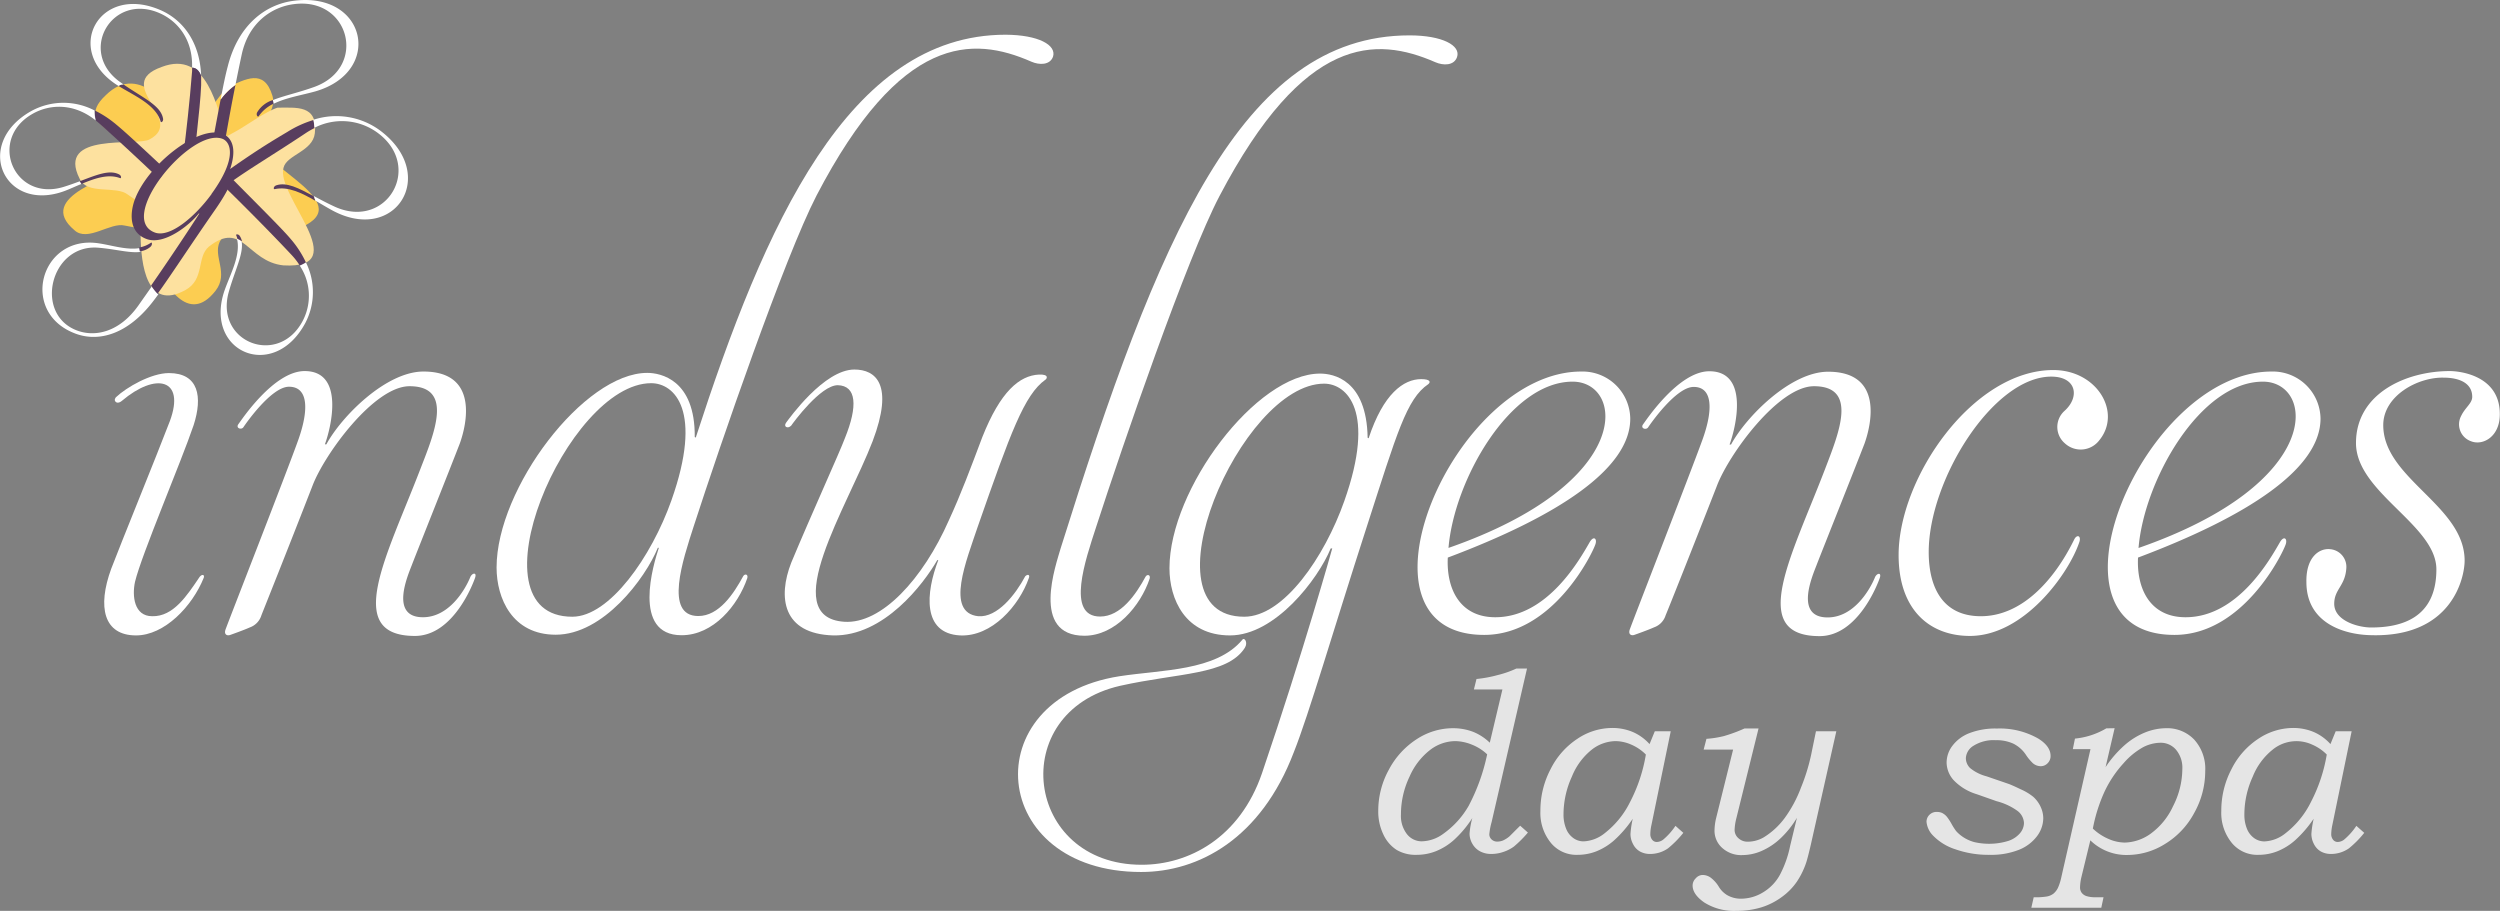 <svg xmlns="http://www.w3.org/2000/svg" id="Layer_1" data-name="Layer 1" viewBox="0 0 536.42 195.44"><rect x="0" y="0" width="536.42" height="195.44" fill="#808080" stroke="none"/><defs><style>.cls-1{fill:#fff;}.cls-2{fill:#e5e5e5;}.cls-3{fill:#fccd51;}.cls-4{fill:#fde19f;}.cls-5{fill:#583d5e;}.cls-6{fill:none;}</style></defs><path class="cls-1" d="M64.2,106.24c2.28-2.17,7.59-5.21,11.39-5.21,6.4,0,7.27,5.1,5.31,11.17-2.71,8-11.17,27.76-12.58,33.62-.65,3-.22,7.38,3.69,7.38,4.55.11,7.48-4.45,10.19-8.46.55-.65,1.09-.44.87.21-2.49,6.19-8.46,12.37-14.53,12.37-6.94,0-8.35-6.07-5.32-14.32,2.06-5.42,9.76-24.29,12.58-31.67,3.37-9.11-3-10.52-10.3-4.34-.65.55-1.19.44-1.41.12S64,106.56,64.2,106.24Z" transform="translate(-39.35 -20.98)"></path><path class="cls-1" d="M127.22,103.85c-7.59,0-18.22,14.53-20.82,21.36C101,139.1,95.87,151.9,95.44,153a4,4,0,0,1-2.5,2.61c-1.19.54-3.9,1.51-4.23,1.62-.65.22-1.3-.11-1-1.08S101,122,103.36,115.34s2.06-11.38-2-11.38c-3.8,0-9.33,8-9.77,8.67s-1.73.22-1.08-.65,7.59-11.38,14.21-11.38c8.67,0,5.64,12.25,4.34,15.72h.32c3.25-6,12.8-15.62,20.83-15.62,12,0,9.22,11.5,7.81,15.41-2,5.2-9.44,23.85-10.31,26.13s-4.77,11.18,2.39,11.18c5.53,0,9-5.75,10.19-8.68.44-.87,1.41-1,1,.21s-4.66,12.48-12.91,12.48c-15.51,0-6-17.14,1.2-35.9C132.53,113.94,136.76,103.85,127.22,103.85Z" transform="translate(-39.35 -20.98)"></path><path class="cls-1" d="M265.3,33.13c-.65,1.84-2.93,1.84-4.66,1.08-12.58-5.52-28-6-46.1,28.75-6.83,13.23-20.61,53.25-26.36,71-2.27,7.05-6.4,19.2,1,19.2,4.45,0,7.59-4.77,9.65-8.57.33-.54,1.09-.43.87.43-2,5.86-7.27,12.26-14.1,12.26-10.74,0-6-15.4-4.88-18.76h-.22c-2.71,6.61-11.71,18.65-21.91,18.65-9.33,0-12.69-7.81-12.69-14.42,0-17,18.77-41.76,32.33-41.76,2.82,0,10.3,1.41,10.19,13.77l.22.11c14.75-45.55,32.75-86.44,66.49-86.44C262.16,28.47,266.06,30.64,265.3,33.13ZM179.07,103.2c-18,0-39.48,50.11-16.92,50.11,8,0,17-12.91,21.26-24.95C190.25,109.06,184.06,103.2,179.07,103.2Z" transform="translate(-39.35 -20.98)"></path><path class="cls-1" d="M218.13,157.32c-10.85-.33-11.93-8.14-9-15.62,4.34-10.41,10.42-23.75,11.5-26.68,2.82-6.94,2.5-11.28-1.52-11.39-3.68,0-9.54,8-10,8.68-.75.76-1.73.22-1.08-.65s8.14-11.39,14.64-11.39c4.56,0,8.57,3.14,3.91,15.4-5.32,13.88-20.61,37.75-6.08,38.72,8,.54,16.92-9.22,22.46-21.8,2.6-5.64,4.66-11.17,7.15-17.79,3.91-9.87,8-13.23,12.15-13.45,2.39-.1,1.63,1,1.41,1.09-4.55,3.25-7.48,11.39-14.53,31.56-2.39,7.16-7.05,18.44.11,19.2,4.12.32,8-4.66,10.08-8.57.55-.54,1.09-.33.76.43-2.06,5.86-7.91,12.59-14.75,12.26-8.13-.44-7.37-9.11-4.66-16.16h-.22C237.54,146.26,229,157.54,218.13,157.32Z" transform="translate(-39.35 -20.98)"></path><path class="cls-1" d="M341.78,28.57c7.05,0,11.07,2.18,10.2,4.67-.65,1.84-2.93,1.84-4.67,1.08-12.68-5.53-28.08-6-46.31,28.75-6.94,13.23-20.72,53.25-26.46,71-2.28,7-6.51,19.2.86,19.2,4.45,0,7.7-4.77,9.76-8.57.33-.54,1.09-.44.87.43-1.95,5.86-7.37,12.26-14,12.26-11.61,0-6.07-15.3-5.1-18.76C287.77,72.18,305.67,28.57,341.78,28.57Z" transform="translate(-39.35 -20.98)"></path><path class="cls-1" d="M324.87,138.67c-2.71,6.61-11.93,18.65-21.59,18.65s-13-7.81-13-14.42c0-17,18.65-41.76,32.32-41.76,2.82,0,10,1.3,10.2,13.77l.21.11c3.15-9.55,7.49-12.69,11.28-12.69,2,0,2.06.65,1.52,1.08-4.66,3.15-6.72,10.53-13.23,30.7-7.16,22.13-12.37,40.13-15.62,48.27-7.05,18.54-20.39,25.7-32.76,25.7-32.75,0-35.9-37.09-4.66-42,9.11-1.41,20.72-1.09,26.36-7.81.43-.65,1.3.54.54,1.73-3.8,5.86-14.21,5.32-26.79,8.14-24.51,5.64-20.5,38.39,4.66,38.39,10.09,0,21.05-5.75,25.82-19.63,9-26.46,15.08-48.26,15.08-48.26Zm-18.55,14.64c8.46,0,17.24-12.8,21.48-24.84,6.83-19.3.54-25.17-4.34-25.17C305.56,103.3,284.08,153.31,306.32,153.31Z" transform="translate(-39.35 -20.98)"></path><path class="cls-1" d="M350,140.62c-.33,6.72,2.6,12.8,10.19,12.8,11.28,0,18.22-12.58,20.29-16.17.86-1.4,1.62-.65,1.18.55-.64,1.95-9.1,19.41-23.85,19.41-30.59,0-6.62-56.51,20.82-56.51a10.24,10.24,0,0,1,10.52,10.09C389.19,121.53,373.68,131.72,350,140.62Zm.11-2.06c40.23-14,37.74-35.69,26.67-35.69C363.38,102.87,351.34,124,350.15,138.56Z" transform="translate(-39.35 -20.98)"></path><path class="cls-1" d="M428.57,103.85c-7.6,0-18.22,14.53-20.82,21.36-5.43,13.89-10.53,26.69-11,27.77a4,4,0,0,1-2.5,2.61c-1.19.54-3.9,1.51-4.23,1.62-.65.22-1.3-.11-1-1.08s13.23-34.17,15.62-40.79S406.77,104,402.76,104c-3.8,0-9.33,8-9.77,8.67s-1.73.22-1.08-.65,7.59-11.38,14.21-11.38c8.67,0,5.64,12.25,4.34,15.72h.32c3.25-6,12.8-15.62,20.82-15.62,12,0,9.22,11.5,7.82,15.41-2,5.2-9.44,23.85-10.31,26.13s-4.77,11.18,2.39,11.18c5.53,0,9-5.75,10.19-8.68.44-.87,1.41-1,1,.21s-4.67,12.48-12.91,12.48c-15.51,0-6-17.14,1.19-35.9C433.88,113.94,438.11,103.85,428.57,103.85Z" transform="translate(-39.35 -20.98)"></path><path class="cls-1" d="M453.19,139.42c0,7.81,3.15,13.78,11.18,13.78,8.78,0,15.73-7.7,20-16.38.54-1.19,1.51-1,1.19.32-2.17,6.73-11.82,20.29-23.54,20.29-8.46,0-15.29-5.42-15.29-17.36,0-16.59,15.94-39.69,33.19-39.69,9.43,0,14.75,9.11,9.87,15.07a5,5,0,0,1-7.38.66,4.62,4.62,0,0,1-.11-6.94c3.37-3,2.61-7.38-2.81-7.38C467,101.79,453.19,124,453.19,139.42Z" transform="translate(-39.35 -20.98)"></path><path class="cls-1" d="M498.1,140.62c-.32,6.72,2.61,12.8,10.2,12.8,11.28,0,18.22-12.58,20.29-16.17.86-1.4,1.62-.65,1.19.55-.65,1.95-9.11,19.41-23.86,19.41-30.59,0-6.62-56.51,20.82-56.51a10.24,10.24,0,0,1,10.52,10.09C537.26,121.53,521.75,131.72,498.1,140.62Zm.11-2.06c40.25-14,37.75-35.69,26.69-35.69C511.45,102.87,499.41,124,498.21,138.56Z" transform="translate(-39.35 -20.98)"></path><path class="cls-1" d="M569.59,115.67a3.84,3.84,0,0,1-2.17-5.42c.87-1.85,2.39-2.71,2.39-4.12,0-2.93-2.72-4.12-6.18-4.12-5.53-.11-12.91,3.9-12.91,10.19,0,11.5,17.46,17.24,17.46,29.07,0,3.68-2.71,16.49-20.06,16-5.86-.11-13.89-2.6-13.89-11.39-.11-5.42,2.82-7.37,5.21-7.05a3.8,3.8,0,0,1,3.36,4c-.22,3.9-2.6,4.55-2.6,7.7,0,3.68,5.2,5.09,7.92,5.09,6.39,0,14-1.95,14-12.47,0-9.54-17.25-16.48-17.25-27.11S555.6,100.6,565,100.6c2,0,10.73.86,10.73,9.21C575.77,114.7,572.08,116.65,569.59,115.67Z" transform="translate(-39.35 -20.98)"></path><path class="cls-2" d="M367,164.42l-7.61,33a14.27,14.27,0,0,0-.48,2.56,1.49,1.49,0,0,0,.49,1.12,1.73,1.73,0,0,0,1.22.46,3.32,3.32,0,0,0,1.2-.23,5.81,5.81,0,0,0,1.36-.85c.22-.19,1-1,2.35-2.33l1.66,1.47a24.73,24.73,0,0,1-3,3,8.16,8.16,0,0,1-2.28,1.16,7.83,7.83,0,0,1-2.54.43,5,5,0,0,1-2.44-.56,4.12,4.12,0,0,1-1.65-1.61,4.37,4.37,0,0,1-.61-2.2,17,17,0,0,1,.59-3.33,23.41,23.41,0,0,1-3.92,4.68,13.13,13.13,0,0,1-3.89,2.43,11.19,11.19,0,0,1-4.11.78,8,8,0,0,1-4.32-1.06,7.83,7.83,0,0,1-2.83-3.28,11.34,11.34,0,0,1-1.11-5.12,18.27,18.27,0,0,1,2.3-8.86,17.52,17.52,0,0,1,6-6.53,14.24,14.24,0,0,1,7.69-2.32,12.07,12.07,0,0,1,4.29.75,11,11,0,0,1,3.65,2.36l2.71-11.42H355.6l.56-2.25a27.41,27.41,0,0,0,4.57-.85,21.67,21.67,0,0,0,4-1.4Zm-8.58,18.39a10.22,10.22,0,0,0-3.26-2.06,9.82,9.82,0,0,0-3.62-.75,9,9,0,0,0-5.29,1.86,14.59,14.59,0,0,0-4.46,5.77,18.73,18.73,0,0,0-1.84,8.11,6.35,6.35,0,0,0,1.29,4.22,4,4,0,0,0,3.18,1.54,8.06,8.06,0,0,0,4.59-1.6,18.85,18.85,0,0,0,5.46-6A41.83,41.83,0,0,0,358.45,182.81Z" transform="translate(-39.35 -20.98)"></path><path class="cls-2" d="M394.42,177.88h3.42l-4.16,20.2a8.83,8.83,0,0,0-.22,1.81,1.89,1.89,0,0,0,.4,1.28,1.24,1.24,0,0,0,1,.47,2.37,2.37,0,0,0,1.46-.59,14,14,0,0,0,2.53-2.87l1.69,1.5a21.6,21.6,0,0,1-3.29,3.33,6.67,6.67,0,0,1-3.76,1.2,4.42,4.42,0,0,1-2.26-.53,3.74,3.74,0,0,1-1.48-1.59,4.54,4.54,0,0,1-.55-2.17,19.93,19.93,0,0,1,.49-3.27,24.9,24.9,0,0,1-4,4.64,13.22,13.22,0,0,1-3.82,2.36,11,11,0,0,1-4,.75,7.09,7.09,0,0,1-5.62-2.41,10.14,10.14,0,0,1-2.38-7,19.08,19.08,0,0,1,2.2-9,16.68,16.68,0,0,1,5.77-6.51,13.46,13.46,0,0,1,7.39-2.3,11.3,11.3,0,0,1,4.46.86,10.39,10.39,0,0,1,3.6,2.6Zm-1.92,5a9.94,9.94,0,0,0-3.11-2.12A8.63,8.63,0,0,0,386,180a8.51,8.51,0,0,0-5.08,1.81,14.13,14.13,0,0,0-4.29,5.8,19.54,19.54,0,0,0-1.8,8.08,8,8,0,0,0,.58,3.15,4.45,4.45,0,0,0,1.58,2,3.74,3.74,0,0,0,2.15.67,7.74,7.74,0,0,0,4.55-1.77,19.23,19.23,0,0,0,5.41-6.66A34,34,0,0,0,392.5,182.87Z" transform="translate(-39.35 -20.98)"></path><path class="cls-2" d="M429,177.88h4.37l-5.54,24.63c-.4,1.69-.7,2.84-.89,3.44a17.23,17.23,0,0,1-2,4.15,13.43,13.43,0,0,1-3.22,3.31,14.83,14.83,0,0,1-4.41,2.25,17.85,17.85,0,0,1-5.32.76,12,12,0,0,1-6.9-1.76q-2.56-1.75-2.56-3.69a2.16,2.16,0,0,1,.68-1.54,2,2,0,0,1,1.47-.71,3,3,0,0,1,1.68.54,6.87,6.87,0,0,1,1.8,2,5.25,5.25,0,0,0,1.71,1.74,5.76,5.76,0,0,0,3,.81,9.1,9.1,0,0,0,4.79-1.37,9.9,9.9,0,0,0,3.59-3.73,23,23,0,0,0,2.21-6.25l1.45-6a20.31,20.31,0,0,1-3.61,4.49,14.11,14.11,0,0,1-4,2.63,10.33,10.33,0,0,1-4,.87,6.05,6.05,0,0,1-4.48-1.59,4.92,4.92,0,0,1-1.59-3.53,11.88,11.88,0,0,1,.36-2.87l3.63-14.64h-6.32l.6-2.31a22.07,22.07,0,0,0,3.71-.58,33.27,33.27,0,0,0,4.47-1.65h3l-4.79,19.38a11.56,11.56,0,0,0-.35,2.39,2.32,2.32,0,0,0,.82,1.78,2.83,2.83,0,0,0,2,.75,6.81,6.81,0,0,0,3.54-1,16.12,16.12,0,0,0,4.41-4.11,27.25,27.25,0,0,0,3.47-6.49,41.53,41.53,0,0,0,2.2-7.13Z" transform="translate(-39.35 -20.98)"></path><path class="cls-2" d="M465.59,187.55l4.75,1.63c.5.18,1.37.57,2.62,1.17a11.61,11.61,0,0,1,2.66,1.6,6.48,6.48,0,0,1,1.57,2.12,5.89,5.89,0,0,1,.58,2.5,6.53,6.53,0,0,1-1.33,3.81,9,9,0,0,1-3.89,2.94,16.27,16.27,0,0,1-6.31,1.08,21.3,21.3,0,0,1-7.33-1.19,11.56,11.56,0,0,1-4.72-2.87,4.87,4.87,0,0,1-1.47-3,2.05,2.05,0,0,1,.63-1.53,2.15,2.15,0,0,1,1.59-.62,2.75,2.75,0,0,1,1.09.21,3.3,3.3,0,0,1,1,.76,11.48,11.48,0,0,1,1.12,1.71,13.77,13.77,0,0,0,.91,1.42,7.81,7.81,0,0,0,1.67,1.4,8.07,8.07,0,0,0,2.34,1,14.08,14.08,0,0,0,7.24-.29,5.57,5.57,0,0,0,2.5-1.68,3.48,3.48,0,0,0,.82-2.12,3.43,3.43,0,0,0-1.51-2.71,13.3,13.3,0,0,0-4.37-2l-.51-.18-3.75-1.32a11.37,11.37,0,0,1-4.94-3,5.74,5.74,0,0,1-1.52-3.84,6,6,0,0,1,1.23-3.53,8.26,8.26,0,0,1,3.63-2.72,15.41,15.41,0,0,1,5.94-1,16.61,16.61,0,0,1,8.91,2.18q2.6,1.64,2.6,3.7a2.14,2.14,0,0,1-.62,1.55,2,2,0,0,1-1.53.65,2.6,2.6,0,0,1-1.63-.62,10.33,10.33,0,0,1-1.58-1.92,7,7,0,0,0-2.62-2.29,8.64,8.64,0,0,0-3.8-.75,8.13,8.13,0,0,0-4.73,1.18,3.32,3.32,0,0,0-1.67,2.66,3,3,0,0,0,.91,2.14A9.22,9.22,0,0,0,465.59,187.55Z" transform="translate(-39.35 -20.98)"></path><path class="cls-2" d="M493.08,177.23l-1.94,8.35a23.76,23.76,0,0,1,4.21-4.82,15.46,15.46,0,0,1,4.35-2.65,12.21,12.21,0,0,1,4.42-.88,8,8,0,0,1,6.05,2.46,9.33,9.33,0,0,1,2.35,6.74,18.35,18.35,0,0,1-2.37,9,17.29,17.29,0,0,1-6.28,6.65,15.26,15.26,0,0,1-8,2.35,11.07,11.07,0,0,1-8-3.14l-1.92,7.9a10.62,10.62,0,0,0-.29,2.19,1.91,1.91,0,0,0,.33,1.13,2.16,2.16,0,0,0,1,.73,6.21,6.21,0,0,0,2.05.26h1.66l-.48,2.25H475.21l.51-2.25a14.29,14.29,0,0,0,2.68-.14,3.33,3.33,0,0,0,1.59-.66,3.8,3.8,0,0,0,1-1.38,11.9,11.9,0,0,0,.69-2.28l6.22-27.32h-3.79l.46-2.26a16.31,16.31,0,0,0,6.73-2.2Zm-4.67,21.54A11.36,11.36,0,0,0,491.8,201a8.94,8.94,0,0,0,3.45.77,9.9,9.9,0,0,0,5.54-1.89,15,15,0,0,0,4.82-5.9,17.72,17.72,0,0,0,2-8,6,6,0,0,0-1.34-4.11,4.3,4.3,0,0,0-3.34-1.52,8.36,8.36,0,0,0-3.69.93,15.6,15.6,0,0,0-4.23,3.45,24.33,24.33,0,0,0-4,5.91A34,34,0,0,0,488.41,198.77Z" transform="translate(-39.35 -20.98)"></path><path class="cls-2" d="M540.52,177.88h3.42l-4.16,20.2a9.6,9.6,0,0,0-.22,1.81,1.89,1.89,0,0,0,.4,1.28,1.26,1.26,0,0,0,1,.47,2.34,2.34,0,0,0,1.46-.59,14,14,0,0,0,2.53-2.87l1.69,1.5a21.14,21.14,0,0,1-3.29,3.33,6.67,6.67,0,0,1-3.76,1.2,4.45,4.45,0,0,1-2.26-.53,3.74,3.74,0,0,1-1.48-1.59,4.66,4.66,0,0,1-.55-2.17,21.15,21.15,0,0,1,.49-3.27,24.9,24.9,0,0,1-4,4.64,13.09,13.09,0,0,1-3.82,2.36,11,11,0,0,1-4,.75,7.09,7.09,0,0,1-5.62-2.41,10.14,10.14,0,0,1-2.38-7,19.08,19.08,0,0,1,2.2-9,16.68,16.68,0,0,1,5.77-6.51,13.48,13.48,0,0,1,7.39-2.3,11.3,11.3,0,0,1,4.46.86,10.3,10.3,0,0,1,3.6,2.6Zm-1.92,5a9.94,9.94,0,0,0-3.11-2.12,8.07,8.07,0,0,0-8.49,1.06,14.11,14.11,0,0,0-4.28,5.8,19.54,19.54,0,0,0-1.8,8.08,8,8,0,0,0,.57,3.15,4.52,4.52,0,0,0,1.58,2,3.77,3.77,0,0,0,2.16.67,7.74,7.74,0,0,0,4.54-1.77,19.25,19.25,0,0,0,5.42-6.66A34.31,34.31,0,0,0,538.6,182.87Z" transform="translate(-39.35 -20.98)"></path><path class="cls-3" d="M80.74,49.56C76.52,45,69.57,34,62.05,41.4c-8.25,7.69,9.39,8.28,3.78,15.28-1.71,2.41-19.19,6.39-10.5,13.7,2.82,2.61,7.71-1.78,10.79-1,6.42,1.09,4,1.49,6,7,2.52,5.68,7.61,14.51,13.47,7,2.93-3.76-.59-7.35.9-10.5,4.44-8.2,8.83-.34,16.26-2.63C117.42,64.9,95.15,57,94.54,50.91c-.43-2.77,4.39-5.64,3.26-9.39-1.8-6-5.9-3.42-9.5-1.9-1.94,1.66-4.64,6.17-6.1,8.05" transform="translate(-39.35 -20.98)"></path><path class="cls-4" d="M88,50.24c-2.07-5.85-4.12-18.69-14-14.88-10.61,3.81,5.36,11.32-2.56,15.53-2.53,1.54-20.15-1.7-15,8.45,1.55,3.5,7.79,1.41,10.3,3.37,5.46,3.54,3.06,2.94,2.78,8.77.07,6.22,1.27,16.34,9.62,11.73,4.17-2.3,2.36-7,5-9.29,7.32-5.77,8.25,3.18,16,4,15.54.9-1.79-15.17.06-21,.69-2.72,6.26-3.46,6.7-7.34.71-6.21-4.07-5.47-8-5.5-2.44.76-6.7,3.84-8.79,5" transform="translate(-39.35 -20.98)"></path><path class="cls-5" d="M60.49,47.32c5.39,4.79,10,9.18,13,12,.67-.57.93-1.41,1.46-1.89-5-4.66-8.55-8-10.81-9.85a22.24,22.24,0,0,0-4.45-2.89,8,8,0,0,0,.23,2.13C60.09,47,60.29,47.14,60.49,47.32Z" transform="translate(-39.35 -20.98)"></path><path class="cls-5" d="M65.09,59.19c.3.16.38-.49-.17-.78-2.09-1.09-4.86.11-8.48,1.47a4.74,4.74,0,0,0,.36.58C59.63,59.27,62.54,58.24,65.09,59.19Z" transform="translate(-39.35 -20.98)"></path><path class="cls-1" d="M46.35,45.4c3.7-2.1,8.85-2.34,13.53,1.42a8,8,0,0,1-.23-2.13A14.37,14.37,0,0,0,46,44.84c-12.54,7.11-5.69,22,7.32,17.08,1.13-.43,2.31-1,3.5-1.46a4.74,4.74,0,0,1-.36-.58c-1.1.41-2.28.84-3.55,1.23C42.29,64.27,36.71,50.86,46.35,45.4Z" transform="translate(-39.35 -20.98)"></path><path class="cls-5" d="M73.82,47.05c.06.34.62,0,.52-.6-.47-2.84-4.25-4.42-8.49-7.35a1.9,1.9,0,0,0-1.06.33C68.19,41.53,72.74,43.42,73.82,47.05Z" transform="translate(-39.35 -20.98)"></path><path class="cls-1" d="M82.51,37.21c-.29-7.49-4.14-12.07-8.72-14.06-13.22-5.74-21,8.69-9.24,16.13l.24.15a1.9,1.9,0,0,1,1.06-.33l-.9-.64c-8.9-6.57-1.54-19.09,8.61-14.67,3.92,1.7,7.21,5.69,7,11.71C81.53,35.51,82.13,36.29,82.51,37.21Z" transform="translate(-39.35 -20.98)"></path><path class="cls-5" d="M80.57,35.5c0,.24,0,.48,0,.73C80,43.43,79.29,49.37,78.8,53.4c.86.18,1.87-2,2.58-1.85.72-6.79,1-9.38,1.13-12.28,0-.71,0-1.4,0-2.06C82.13,36.29,81.53,35.51,80.57,35.5Z" transform="translate(-39.35 -20.98)"></path><path class="cls-5" d="M86.69,42.33c-.43,2.22-.91,4.83-1.49,7.89.78.07,1.59.36,2.54.43.52-3,1.21-6.84,2.13-11.45A13.63,13.63,0,0,0,86.69,42.33Z" transform="translate(-39.35 -20.98)"></path><path class="cls-1" d="M102.36,21.15c-5.9.76-11.86,5-14.15,14.11-.47,1.75-.95,4.05-1.52,7.07a13.63,13.63,0,0,1,3.18-3.13c.4-2,.84-4.18,1.34-6.5,1.47-6.82,6.37-10.21,11.19-10.83,12-1.57,15.83,13.57,4.45,17.74-3.46,1.25-6.61,1.9-8.92,2.84,0,.26.08.54.11.81,2.65-1.33,6.1-1.86,9-2.68C121.65,36.34,118,19.11,102.36,21.15Z" transform="translate(-39.35 -20.98)"></path><path class="cls-5" d="M94.52,45.1c-.29.61.19,1.12.36.79A7.86,7.86,0,0,1,98,43.26c0-.27-.07-.55-.11-.81A6,6,0,0,0,94.52,45.1Z" transform="translate(-39.35 -20.98)"></path><path class="cls-5" d="M101,49.29c-2.69,1.6-6.17,3.65-12.2,7.9.51.59-.38,2.05.26,2.76,3.55-2.58,9.4-6.08,15.88-10.4a17.34,17.34,0,0,1,1.93-1.11,14,14,0,0,0-.23-1.72A23.13,23.13,0,0,0,101,49.29Z" transform="translate(-39.35 -20.98)"></path><path class="cls-5" d="M98.61,60.75c-.63.23-.64.93-.29.81,2.86-.64,5.84.85,8.71,2.52-.1-.33-.23-.66-.37-1C103.38,61.31,100.82,60,98.61,60.75Z" transform="translate(-39.35 -20.98)"></path><path class="cls-1" d="M120.93,49a15.84,15.84,0,0,0-14.34-2.32,14,14,0,0,1,.23,1.72,12.91,12.91,0,0,1,13.64,1.14c9.71,7.26,1.88,20.77-9.19,15.83-1.69-.77-3.21-1.59-4.61-2.34.14.35.27.68.37,1,1.26.73,2.5,1.49,3.69,2.13C124.17,73.38,133.57,58.48,120.93,49Z" transform="translate(-39.35 -20.98)"></path><path class="cls-6" d="M70.24,81.49" transform="translate(-39.35 -20.98)"></path><path class="cls-6" d="M87,50.74c-6.82-2.38-22.83,17.2-14.36,20.16,3.23,1.12,8.58-3.45,12.07-8.29C90.35,54.85,88.87,51.39,87,50.74Z" transform="translate(-39.35 -20.98)"></path><path class="cls-1" d="M69,86.59c-4,5.6-9.07,6.72-12.91,5.38-9.59-3.35-6-18.57,4.23-17.85,3.8.3,6.88,1.23,9.19.91,0-.28-.09-.56-.12-.83-2.78.5-6-.58-8.79-1-12.66-2-17.27,15.1-4.79,19.46,4.71,1.64,10.92.2,16.51-7.18.3-.39.64-.84,1-1.35a11.47,11.47,0,0,1-1.39-1.71C71,83.75,70,85.16,69,86.59Z" transform="translate(-39.35 -20.98)"></path><path class="cls-5" d="M71.64,73.93c.48-.44.33-1.09.07-.85a6.19,6.19,0,0,1-2.49,1c0,.27.08.55.13.83A4.17,4.17,0,0,0,71.64,73.93Z" transform="translate(-39.35 -20.98)"></path><path class="cls-5" d="M88.75,57.19c1.87-5.63-.66-7.17-1.73-7.54-5.21-1.81-16.19,6.8-18.85,14.44-1,3-1,6.9,2.7,8.2S79.94,69.4,82,66.79l.13,0s-4.3,6.73-10.36,15.46A11,11,0,0,0,73.17,84c2.68-3.68,7-10.34,12.49-18.23C91.3,57.58,88.75,57.19,88.75,57.19Zm-4,5.42C81.23,67.45,75.88,72,72.65,70.9c-8.47-3,7.54-22.54,14.36-20.16C88.87,51.39,90.35,54.85,84.72,62.61Z" transform="translate(-39.35 -20.98)"></path><path class="cls-5" d="M101.69,72.22c-1.86-2.22-7.72-8-12.5-12.86-.47.54-1,1.15-1.53,1.83,3,2.92,9.43,9.33,14.38,14.63A14.6,14.6,0,0,1,103.7,78,8.36,8.36,0,0,0,105,77.3,21.79,21.79,0,0,0,101.69,72.22Z" transform="translate(-39.35 -20.98)"></path><path class="cls-1" d="M105,77.3a8.36,8.36,0,0,1-1.34.67,11.61,11.61,0,0,1,.6,11.94c-5.23,9.77-18.76,4.52-15.86-6.16,1.32-4.76,3.28-8.35,2.79-11a5.52,5.52,0,0,0-1-.56c.89,3.46-1.41,7.56-2.67,11.14C83,96.49,98.06,103,104.87,90.27A14.31,14.31,0,0,0,105,77.3Z" transform="translate(-39.35 -20.98)"></path><path class="cls-5" d="M90.84,71.67c-.31-.55-1-.46-.79-.16a4.52,4.52,0,0,1,.23.71,5.52,5.52,0,0,1,1,.56A3.67,3.67,0,0,0,90.84,71.67Z" transform="translate(-39.35 -20.98)"></path></svg>